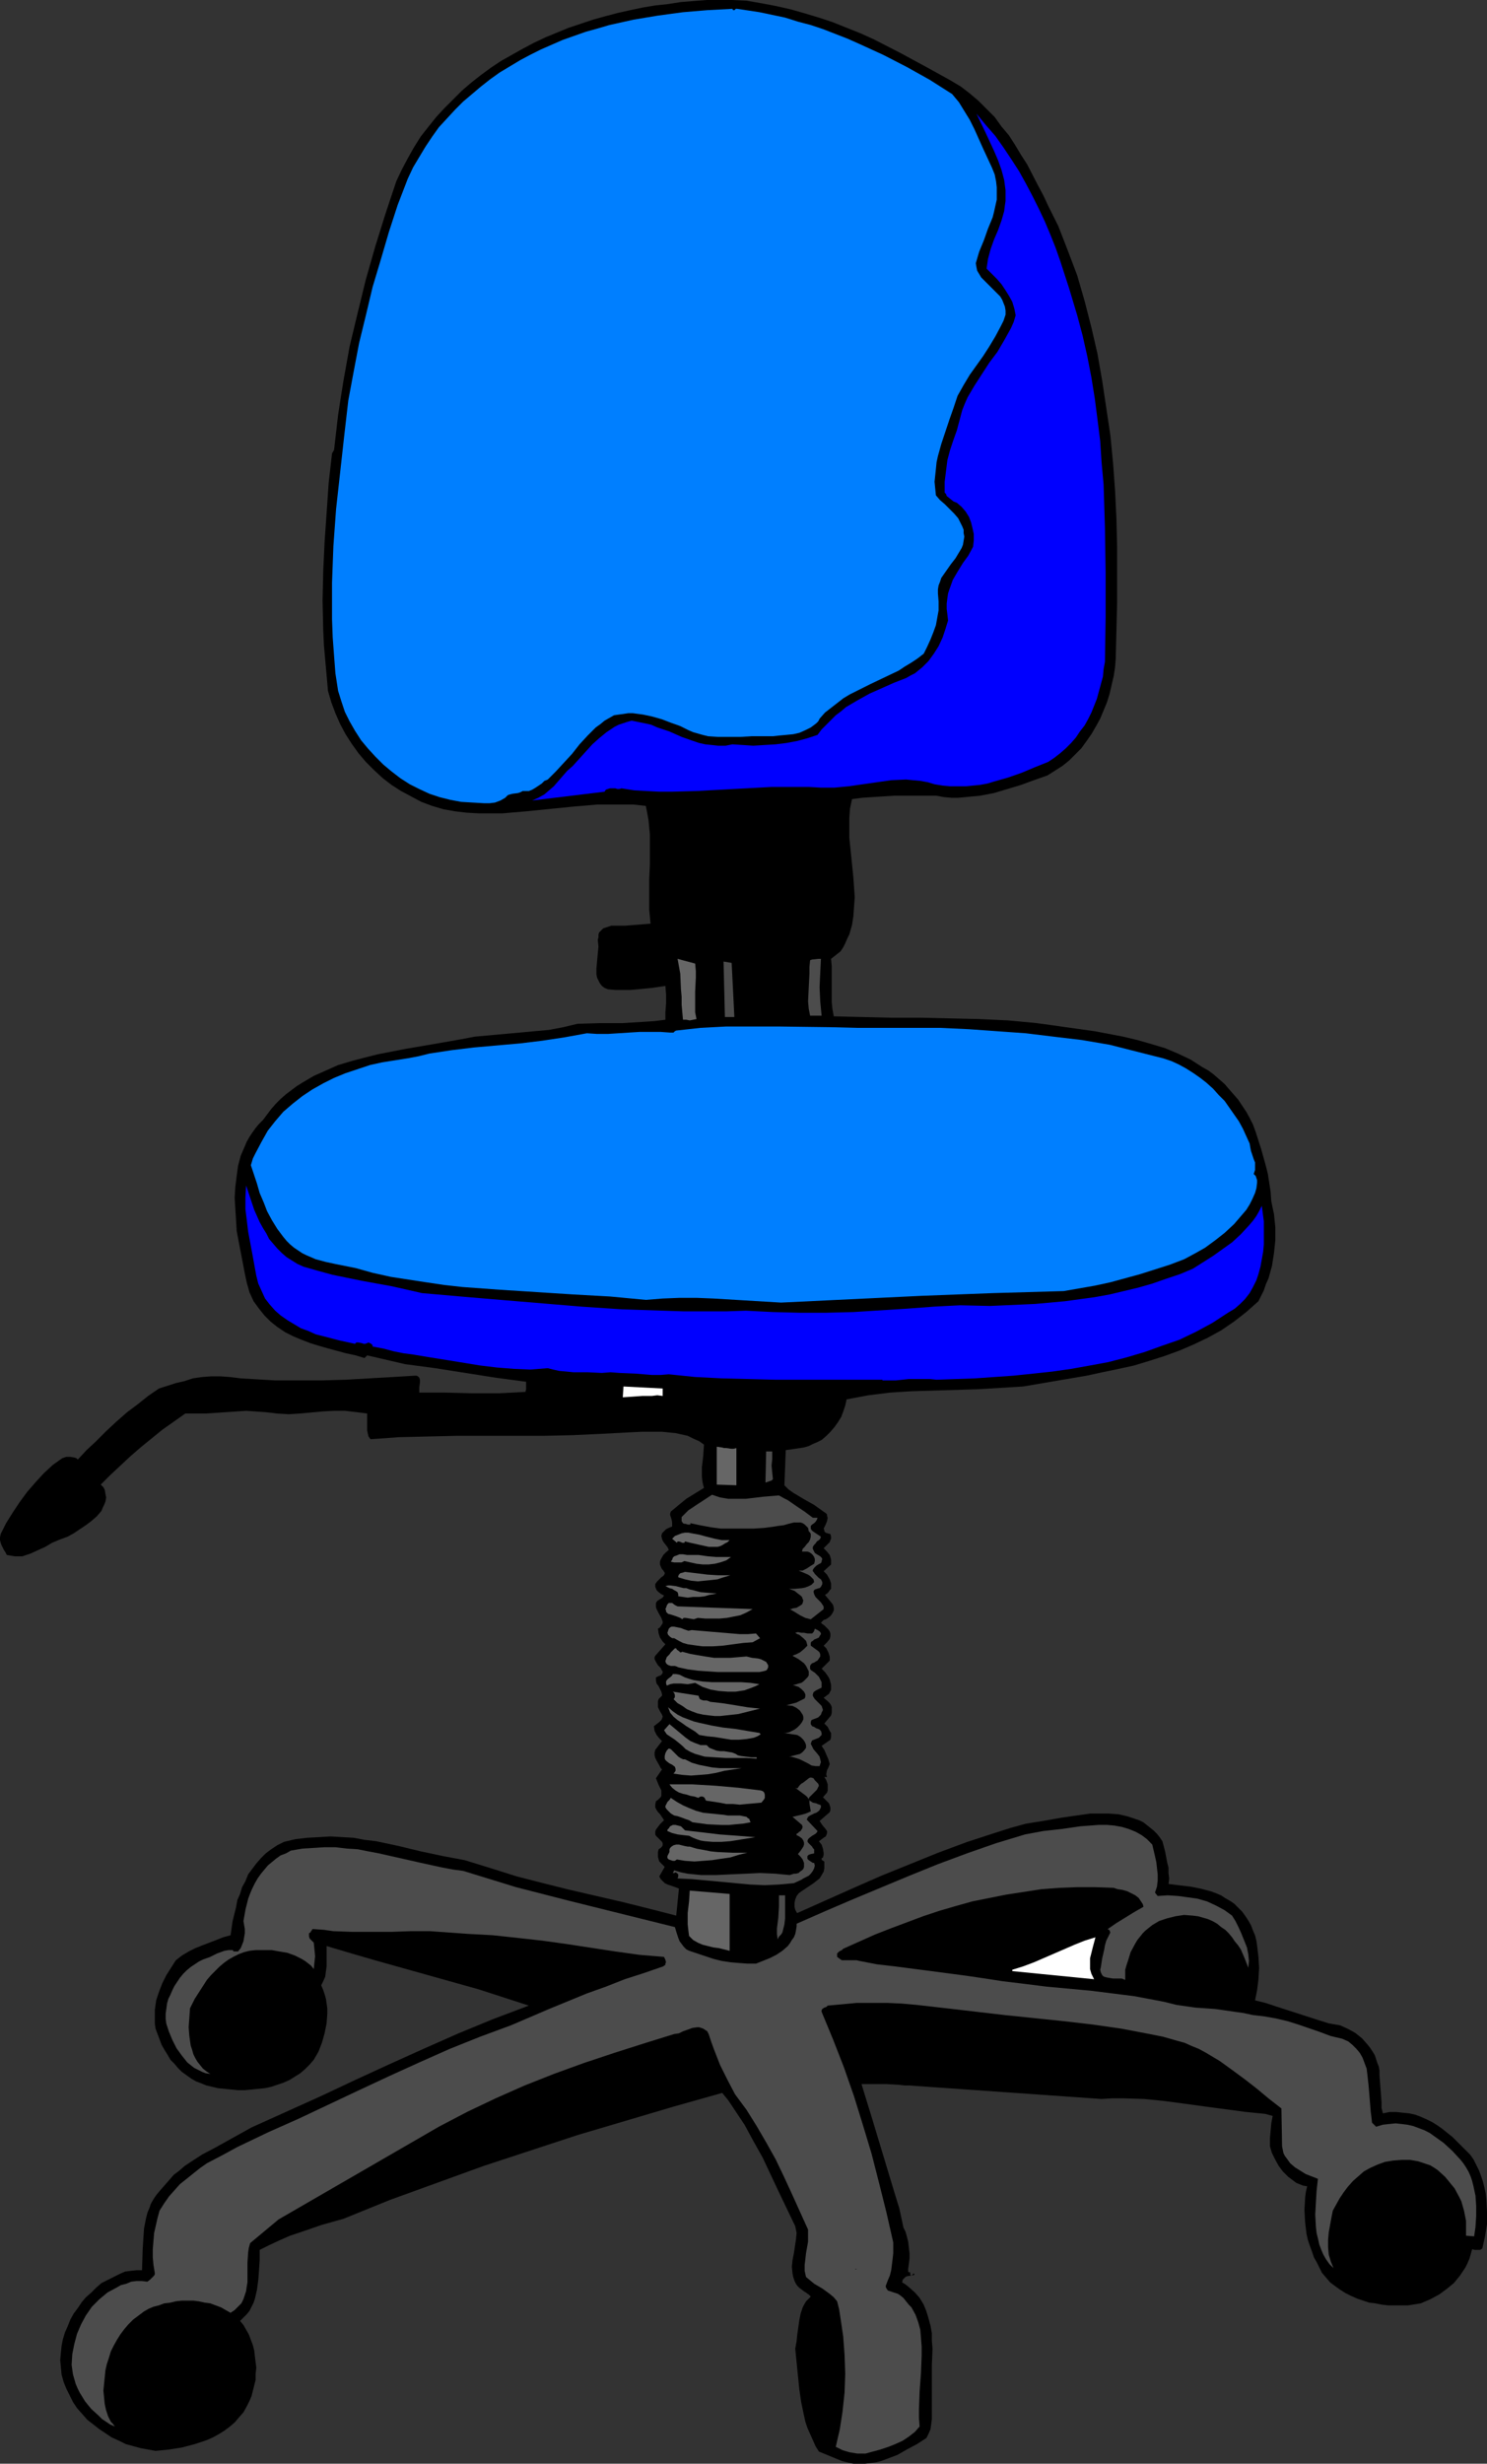<?xml version="1.0" encoding="UTF-8" standalone="no"?>
<svg
   version="1.0"
   width="94.013mm"
   height="155.668mm"
   id="svg35"
   sodipodi:docname="Chair 18.wmf"
   xmlns:inkscape="http://www.inkscape.org/namespaces/inkscape"
   xmlns:sodipodi="http://sodipodi.sourceforge.net/DTD/sodipodi-0.dtd"
   xmlns="http://www.w3.org/2000/svg"
   xmlns:svg="http://www.w3.org/2000/svg">
  <rect width="100%" height="100%" fill="#333333" stroke="none"/>
  <sodipodi:namedview
     id="namedview35"
     pagecolor="#ffffff"
     bordercolor="#000000"
     borderopacity="0.25"
     inkscape:showpageshadow="2"
     inkscape:pageopacity="0.0"
     inkscape:pagecheckerboard="0"
     inkscape:deskcolor="#d1d1d1"
     inkscape:document-units="mm" />
  <defs
     id="defs1">
    <pattern
       id="WMFhbasepattern"
       patternUnits="userSpaceOnUse"
       width="6"
       height="6"
       x="0"
       y="0" />
  </defs>
  <path
     style="fill:#000000;fill-opacity:1;fill-rule:evenodd;stroke:none"
     d="m 227.187,19.229 2.424,1.454 2.101,1.616 2.101,1.778 1.939,1.939 1.939,1.939 1.616,2.262 1.777,2.101 1.454,2.262 1.454,2.424 1.454,2.262 2.585,5.009 1.293,2.424 1.131,2.424 2.424,4.848 2.262,5.817 2.262,5.979 1.777,6.14 1.616,6.302 1.454,6.302 1.131,6.464 0.97,6.464 0.97,6.464 0.646,6.625 0.485,6.625 0.323,6.625 0.162,6.787 v 6.625 6.787 l -0.162,6.625 -0.162,6.625 -0.162,2.101 -0.323,2.101 -0.485,2.101 -0.485,2.101 -0.646,2.101 -0.808,1.939 -0.808,1.939 -0.97,1.778 -1.131,1.939 -1.131,1.616 -1.293,1.778 -1.454,1.454 -1.454,1.454 -1.616,1.293 -1.777,1.131 -1.777,1.131 -3.232,1.131 -3.07,1.131 -3.232,0.97 -3.232,0.97 -3.393,0.646 -1.777,0.162 -1.616,0.162 -1.777,0.162 h -1.616 l -1.777,-0.162 -1.777,-0.323 h -5.171 -5.171 l -5.009,0.323 -2.424,0.162 -2.424,0.323 -0.485,2.262 -0.162,2.262 v 2.262 2.424 l 0.485,4.686 0.485,4.848 0.162,2.262 0.162,2.424 -0.162,2.262 -0.162,2.262 -0.323,2.101 -0.646,2.262 -0.485,0.97 -0.485,1.131 -0.485,0.97 -0.646,0.97 -2.262,1.778 0.162,1.778 v 1.778 3.393 3.393 l 0.162,1.616 0.323,1.778 6.787,0.162 6.948,0.162 h 6.948 l 6.948,0.162 7.11,0.162 6.948,0.323 3.393,0.323 3.393,0.323 3.555,0.485 3.393,0.485 6.948,0.97 3.393,0.646 3.393,0.646 3.393,0.808 3.393,0.97 3.232,0.97 3.07,1.293 3.07,1.454 2.747,1.778 1.454,0.808 1.293,0.97 1.293,1.131 1.293,1.131 0.97,1.131 1.131,1.293 1.131,1.293 0.97,1.454 0.97,1.454 0.808,1.454 0.808,1.616 0.646,1.778 1.293,4.04 1.131,4.04 0.485,1.939 0.323,2.101 0.323,2.101 0.162,2.262 0.323,1.616 0.323,1.454 0.323,3.232 v 3.07 l -0.323,3.07 -0.485,3.07 -0.808,2.909 -0.646,1.454 -0.485,1.454 -0.646,1.293 -0.646,1.293 -1.454,1.293 -1.454,1.293 -2.909,2.262 -3.07,2.101 -3.232,1.778 -3.393,1.616 -3.393,1.454 -3.555,1.293 -3.555,1.131 -3.716,1.131 -3.716,0.808 -3.878,0.808 -3.716,0.808 -7.594,1.293 -7.594,1.293 -5.332,0.323 -5.332,0.323 -5.332,0.162 -5.332,0.162 -5.332,0.162 -5.171,0.323 -5.171,0.646 -2.585,0.485 -2.585,0.485 -0.323,1.454 -0.485,1.454 -0.485,1.293 -0.808,1.293 -0.808,1.131 -0.97,1.131 -0.97,0.97 -1.131,0.97 -0.97,0.485 -1.131,0.485 -0.97,0.485 -1.131,0.323 -2.101,0.323 -2.262,0.323 -0.323,8.403 0.97,0.97 1.131,0.808 2.424,1.454 2.585,1.454 2.262,1.616 0.485,0.323 0.323,0.323 v 0.323 l 0.162,0.485 -0.162,0.808 -0.323,0.808 -0.323,0.646 -0.162,0.323 0.162,0.323 v 0.323 l 0.323,0.323 0.485,0.162 0.646,0.162 0.162,0.646 v 0.485 l -0.162,0.323 -0.162,0.485 -0.646,0.646 -0.485,0.485 -0.323,0.323 0.808,0.808 0.646,0.808 0.162,0.485 0.162,0.646 v 0.485 0.646 l -1.777,1.616 0.808,0.808 0.646,1.131 0.162,0.485 0.162,0.485 v 0.646 0.646 l -0.323,0.323 -0.323,0.485 -0.323,0.323 -0.485,0.323 1.616,1.939 0.323,0.485 0.162,0.646 v 0.646 l -0.323,0.646 -0.323,0.485 -0.323,0.323 -0.646,0.485 -0.323,0.162 -0.485,0.162 -0.646,0.646 0.323,0.323 0.485,0.323 0.97,0.97 0.323,0.485 0.162,0.485 v 0.646 l -0.162,0.646 -0.646,0.808 -0.808,0.808 0.646,0.646 0.485,0.97 0.323,0.97 v 0.485 0.485 l -1.939,1.939 0.808,0.808 0.808,1.131 0.323,0.646 0.162,0.646 0.162,0.646 v 0.646 0.485 l -0.162,0.323 -0.162,0.323 -0.162,0.323 -1.293,0.97 0.97,0.808 0.485,0.485 0.323,0.485 0.162,0.485 v 0.646 0.646 l -0.162,0.646 -1.616,1.939 0.808,0.808 0.485,0.97 0.323,0.485 v 0.485 0.485 l -0.162,0.646 -2.101,1.454 0.646,0.97 0.485,1.131 0.485,1.131 0.323,1.131 -0.323,0.808 -0.323,0.646 -0.162,0.808 v 0.323 l 0.162,0.485 h -0.646 l 0.485,0.808 0.323,0.97 v 0.97 0.485 l -0.162,0.485 -0.97,1.131 0.808,0.808 0.646,0.646 0.162,0.485 0.162,0.485 v 0.646 l -0.162,0.485 -2.424,2.101 0.323,0.485 0.323,0.485 0.808,0.97 0.323,0.485 v 0.485 l -0.162,0.485 -0.162,0.323 -0.323,0.162 -1.293,0.97 0.646,0.808 0.323,0.97 0.162,0.97 v 0.485 l -0.162,0.646 -0.323,0.162 v 0.162 0.162 l 0.162,0.162 0.485,0.323 v 0.323 0.162 1.131 l -0.162,0.808 -0.485,0.808 -0.485,0.808 -0.646,0.485 -0.808,0.646 -1.454,0.97 -1.454,0.97 -0.646,0.485 -0.485,0.646 -0.323,0.808 -0.162,0.808 v 0.485 0.485 l 0.162,0.646 0.323,0.646 0.162,0.162 13.411,-5.979 6.625,-2.909 6.787,-2.747 6.787,-2.747 6.948,-2.585 6.948,-2.262 3.555,-1.131 3.555,-0.97 1.939,-0.323 2.101,-0.323 4.524,-0.808 4.524,-0.646 2.262,-0.323 h 2.262 2.262 l 2.262,0.162 2.101,0.485 1.939,0.646 0.97,0.323 0.97,0.485 0.808,0.646 0.808,0.646 0.808,0.646 0.808,0.808 0.646,0.808 0.646,0.97 0.646,2.424 0.485,2.585 0.323,1.293 v 1.293 l 0.162,1.293 -0.162,1.293 2.585,0.323 2.747,0.323 2.424,0.485 2.424,0.646 1.293,0.485 1.131,0.485 0.97,0.646 1.131,0.646 0.97,0.646 0.97,0.97 0.97,0.97 0.808,1.131 0.646,0.97 0.646,1.131 0.485,1.293 0.485,1.131 0.323,1.293 0.162,1.131 0.323,2.747 0.162,2.585 -0.162,2.747 -0.323,2.585 -0.485,2.424 2.585,0.646 2.424,0.808 5.009,1.616 5.009,1.616 2.585,0.808 2.747,0.485 1.777,0.808 1.777,0.97 1.616,1.293 1.293,1.454 0.646,0.808 0.646,0.97 0.485,0.808 0.323,0.97 0.323,0.97 0.323,0.808 0.162,0.97 v 1.131 l 0.162,2.101 0.162,2.101 0.162,2.262 v 1.293 l 0.323,1.293 1.616,-0.323 h 1.616 l 1.454,0.162 1.616,0.162 1.454,0.323 1.293,0.485 1.454,0.646 1.293,0.646 1.293,0.808 1.131,0.808 2.424,1.939 2.101,2.101 2.101,2.101 0.808,1.131 0.646,1.293 0.646,1.293 0.485,1.293 0.485,1.454 0.323,1.293 0.323,1.454 0.162,1.454 0.162,3.07 V 531.15 l -0.485,2.909 -0.323,1.454 -0.323,1.454 -0.323,0.162 -0.162,0.162 h -0.646 -0.646 l -0.646,-0.162 -0.323,1.131 -0.323,1.131 -0.485,1.131 -0.485,0.97 -0.646,0.97 -0.646,0.97 -1.454,1.778 -1.777,1.454 -1.777,1.293 -2.101,1.131 -2.262,0.97 -3.07,0.485 h -3.07 -1.616 l -1.454,-0.162 -1.616,-0.323 -1.454,-0.162 -1.454,-0.485 -1.454,-0.485 -1.454,-0.646 -1.293,-0.646 -1.293,-0.808 -1.131,-0.808 -1.293,-0.97 -0.97,-1.131 -0.97,-1.131 -0.646,-1.293 -0.646,-1.293 -0.646,-1.131 -0.485,-1.454 -0.485,-1.293 -0.485,-1.454 -0.323,-1.454 -0.323,-2.747 -0.162,-2.909 0.162,-2.909 0.162,-1.293 0.323,-1.454 -0.97,-0.162 -0.808,-0.323 -0.808,-0.323 -0.646,-0.485 -1.293,-0.97 -1.293,-1.293 -0.97,-1.293 -0.808,-1.454 -0.808,-1.616 -0.485,-1.616 v -1.939 l 0.162,-1.778 0.162,-1.778 0.323,-1.778 -1.777,-0.485 -4.848,-0.485 -4.848,-0.646 -4.848,-0.646 -4.686,-0.646 -4.848,-0.646 -4.848,-0.485 -5.009,-0.162 h -2.585 l -2.585,0.162 -46.051,-3.232 h -1.131 l -1.293,-0.162 -2.909,-0.162 h -3.07 -2.909 l 1.293,4.201 1.293,4.201 2.585,8.564 2.585,8.564 1.293,4.201 0.97,4.525 0.485,0.97 0.323,1.131 0.323,1.293 0.162,1.293 0.162,1.454 v 1.293 l -0.162,1.293 -0.162,1.131 v 0.485 0.162 l 0.162,0.162 h 0.323 v 0.485 l 0.162,0.323 h 0.162 l 0.323,-0.323 0.162,-0.162 v 0 h 0.162 v 0.323 l -0.808,0.162 -0.97,0.162 -0.323,0.162 -0.323,0.323 -0.323,0.323 -0.162,0.646 0.808,0.485 0.808,0.646 1.454,1.293 1.131,1.293 0.97,1.616 0.646,1.616 0.485,1.616 0.485,1.778 0.323,1.778 v 1.778 l 0.162,1.939 -0.162,3.878 v 3.878 3.878 5.171 l -0.162,1.293 -0.162,1.131 -0.485,1.131 -0.485,0.97 -2.262,1.454 -2.424,1.293 -2.262,1.293 -2.585,0.97 -1.293,0.485 -1.293,0.323 -1.293,0.162 -1.293,0.162 h -1.293 -1.454 l -1.454,-0.323 -1.293,-0.323 -5.494,-2.262 -0.808,-1.293 -0.646,-1.454 -0.646,-1.454 -0.646,-1.454 -0.485,-1.454 -0.323,-1.454 -0.646,-3.07 -0.485,-3.232 -0.323,-3.232 -0.646,-6.464 0.323,-1.778 0.162,-1.616 0.485,-3.393 0.323,-1.616 0.485,-1.454 0.323,-0.646 0.485,-0.808 0.485,-0.485 0.646,-0.646 -0.485,-0.485 -0.485,-0.323 -0.162,-0.162 -0.323,-0.162 -0.646,-0.485 -0.646,-0.485 -0.485,-0.485 -0.323,-0.485 -0.323,-0.646 -0.323,-0.97 -0.162,-0.808 -0.162,-1.616 0.162,-1.616 0.323,-1.616 0.485,-3.232 0.162,-1.616 -0.162,-0.808 -0.162,-0.808 -1.939,-4.04 -1.939,-4.04 -3.878,-8.241 -2.262,-4.04 -2.101,-3.878 -2.585,-3.878 -1.293,-1.939 -1.454,-1.778 -11.472,3.232 -11.472,3.393 -11.472,3.393 -11.311,3.717 -11.311,3.717 -11.149,4.04 -11.149,4.04 -11.149,4.525 -5.171,1.454 -5.171,1.778 -2.424,0.808 -2.585,1.131 -2.424,1.131 -2.262,1.131 v 2.424 l -0.162,2.424 -0.162,2.262 -0.323,2.424 -0.485,2.101 -0.323,0.97 -0.485,0.97 -0.485,0.97 -0.646,0.808 -0.808,0.808 -0.808,0.808 0.808,0.97 0.646,1.131 0.646,1.131 0.485,1.293 0.485,1.293 0.323,1.293 0.162,1.454 0.162,1.293 0.162,1.293 -0.162,1.454 v 1.454 l -0.323,1.293 -0.323,1.293 -0.323,1.293 -0.485,1.131 -0.646,1.293 -0.808,1.454 -1.131,1.293 -0.97,1.131 -1.131,0.97 -1.293,0.97 -1.293,0.808 -1.454,0.808 -1.454,0.646 -1.454,0.485 -1.454,0.485 -3.07,0.808 -3.07,0.485 -3.232,0.323 -1.777,-0.323 -1.777,-0.323 -1.777,-0.485 -1.777,-0.485 -1.616,-0.808 -1.777,-0.808 -1.454,-0.97 -1.454,-0.97 -1.454,-1.131 -1.454,-1.131 -1.131,-1.293 -1.293,-1.454 -0.97,-1.454 -0.808,-1.616 -0.808,-1.616 -0.646,-1.616 -0.485,-1.778 -0.162,-1.778 -0.162,-1.616 0.162,-1.778 0.162,-1.616 0.323,-1.616 0.485,-1.616 0.646,-1.454 0.646,-1.616 0.808,-1.454 0.97,-1.293 0.97,-1.454 0.97,-1.131 1.293,-1.131 1.131,-1.131 1.293,-1.131 2.262,-1.131 2.262,-1.131 1.131,-0.485 1.293,-0.162 L 32.64,542.138 h 1.293 l 0.162,-5.009 0.162,-2.585 0.162,-2.424 0.485,-2.424 0.323,-1.293 0.485,-1.131 0.323,-0.97 0.646,-1.131 0.646,-0.97 0.808,-0.97 1.131,-1.293 1.131,-1.293 1.131,-1.293 1.293,-0.97 1.293,-1.131 1.454,-0.97 2.747,-1.778 3.07,-1.616 2.909,-1.616 2.909,-1.616 2.909,-1.616 8.241,-3.717 8.241,-3.717 8.241,-3.878 8.079,-3.717 8.241,-3.717 8.402,-3.717 8.241,-3.393 8.564,-3.232 -5.979,-1.939 -5.979,-1.939 -12.119,-3.393 -12.119,-3.393 -6.14,-1.778 -5.979,-1.778 v 1.293 1.131 2.424 l -0.162,1.131 -0.162,1.293 -0.485,1.131 -0.485,0.97 0.485,1.131 0.323,0.97 0.323,1.131 0.162,1.131 0.162,1.131 v 1.293 l -0.162,2.262 -0.485,2.424 -0.646,2.262 -0.808,2.101 -1.131,1.939 -0.97,1.131 -1.131,1.131 -1.131,0.97 -1.293,0.808 -1.293,0.808 -1.454,0.646 -1.454,0.485 -1.454,0.485 -1.454,0.323 -1.616,0.162 -1.616,0.162 -1.616,0.162 h -1.616 l -1.616,-0.162 -3.232,-0.323 -1.293,-0.323 -1.454,-0.323 -1.131,-0.485 -1.293,-0.485 -1.131,-0.646 -1.131,-0.808 -1.131,-0.808 -0.97,-0.97 -0.808,-0.97 -0.97,-0.97 -0.646,-1.131 -0.808,-1.293 -0.646,-1.131 -0.485,-1.293 -0.485,-1.293 -0.485,-1.293 -0.162,-1.131 v -1.131 -1.131 -1.131 l 0.323,-2.262 0.646,-1.939 0.808,-2.101 0.97,-1.939 1.131,-1.778 1.131,-1.778 1.454,-1.131 1.616,-0.97 1.616,-0.808 1.616,-0.646 3.393,-1.293 1.616,-0.646 1.777,-0.485 0.485,-3.393 0.808,-3.232 0.323,-1.778 0.646,-1.454 0.485,-1.616 0.808,-1.454 0.646,-1.616 0.97,-1.293 0.97,-1.293 1.131,-1.293 1.131,-1.131 1.293,-0.97 1.454,-0.97 1.616,-0.808 2.747,-0.646 2.747,-0.323 2.909,-0.162 2.747,-0.162 2.747,0.162 2.747,0.162 2.585,0.485 2.747,0.323 5.332,1.131 5.332,1.293 5.332,1.131 5.171,0.97 6.302,1.939 6.14,1.939 6.302,1.616 6.463,1.616 6.302,1.454 6.302,1.454 6.463,1.616 6.302,1.616 0.646,-6.464 -1.293,-0.485 -1.454,-0.485 -0.646,-0.323 -0.485,-0.485 -0.485,-0.485 -0.323,-0.646 1.293,-2.262 -0.808,-0.808 -0.485,-0.485 -0.162,-0.485 -0.162,-0.646 v -0.485 -0.646 l 0.162,-0.646 0.485,-0.323 0.323,-0.323 0.162,-0.323 v -0.323 -0.162 l -0.162,-0.323 -0.97,-0.97 -0.485,-0.485 -0.162,-0.323 v -0.323 -0.323 l 0.162,-0.485 0.97,-1.293 0.485,-0.485 0.485,-0.485 -0.323,-0.485 -0.323,-0.485 -0.323,-0.485 -0.485,-0.485 -0.323,-0.485 -0.323,-0.646 v -0.646 l 0.162,-0.808 0.485,-0.323 0.323,-0.323 0.323,-0.323 0.162,-0.323 v -0.646 -0.646 l -0.646,-1.293 -0.323,-0.808 -0.323,-0.808 1.454,-2.101 -0.323,-0.323 -0.323,-0.646 -0.646,-1.131 -0.323,-0.646 -0.162,-0.646 V 418.521 l 0.162,-0.646 1.616,-2.101 -0.646,-0.646 -0.646,-0.808 -0.485,-0.97 -0.162,-1.131 0.646,-0.485 0.808,-0.646 0.323,-0.323 0.162,-0.323 0.162,-0.485 -0.162,-0.485 -0.485,-0.808 -0.485,-0.97 v -0.97 -0.485 l 0.162,-0.485 0.323,-0.323 0.323,-0.323 0.162,-0.162 v -0.323 l -0.162,-0.646 -0.323,-0.646 -0.323,-0.646 -0.485,-0.646 -0.162,-0.646 v -0.485 -0.323 l 0.646,-0.323 0.485,-0.162 0.323,-0.323 0.162,-0.323 v -0.323 l -0.162,-0.162 -0.323,-0.646 -0.323,-0.323 -0.323,-0.323 -0.485,-0.808 -0.323,-0.646 v -0.485 l 0.162,-0.323 2.424,-2.747 -0.646,-0.646 -0.646,-0.97 -0.323,-0.97 -0.162,-1.131 0.485,-0.323 0.323,-0.485 0.323,-0.485 v -0.485 l -0.162,-0.323 -0.162,-0.485 -0.646,-1.131 -0.485,-0.97 -0.162,-0.485 v -0.485 -0.485 l 0.323,-0.485 0.485,-0.323 0.808,-0.485 0.323,-0.485 -0.646,-0.323 -0.646,-0.485 -0.485,-0.485 -0.323,-0.808 v -0.323 -0.323 l 0.485,-0.646 0.97,-0.97 0.485,-0.323 0.323,-0.485 v -0.323 l -0.162,-0.162 -0.162,-0.323 -0.323,-0.323 -0.323,-0.646 -0.162,-0.485 v -0.646 l 0.162,-0.485 0.646,-1.131 0.808,-0.808 h 0.162 v -0.162 l 0.323,-0.162 -0.162,-0.485 -0.323,-0.485 -0.646,-0.808 -0.323,-0.485 -0.162,-0.485 -0.162,-0.646 0.162,-0.646 0.485,-0.485 0.485,-0.485 0.646,-0.323 0.808,-0.323 v -0.485 -0.485 l -0.162,-0.808 -0.323,-0.97 v -0.323 l 0.162,-0.485 1.939,-1.616 1.777,-1.454 2.101,-1.293 2.101,-1.293 -0.323,-1.293 -0.162,-1.293 v -1.131 -1.293 l 0.162,-1.293 0.162,-1.454 0.162,-2.585 -1.131,-0.808 -1.454,-0.646 -1.293,-0.646 -1.454,-0.323 -1.454,-0.323 -1.616,-0.162 -1.616,-0.162 h -1.616 -3.232 l -3.232,0.162 -3.07,0.162 -3.07,0.162 -6.948,0.323 -6.948,0.162 h -20.844 l -6.948,0.162 -6.948,0.162 -6.787,0.485 -0.485,-0.646 -0.162,-0.646 -0.162,-0.808 v -0.808 -1.616 -1.616 l -2.585,-0.323 -2.747,-0.323 H 79.661 l -2.747,0.162 -5.332,0.485 -2.585,0.162 -2.747,-0.162 -1.293,-0.162 -1.454,-0.162 -2.262,-0.162 -2.424,-0.162 -4.848,0.323 -4.848,0.323 h -2.424 -2.424 l -2.747,1.939 -2.747,1.939 -2.585,2.101 -2.585,2.101 -2.424,2.101 -2.424,2.262 -2.424,2.262 -2.262,2.262 0.323,0.323 0.323,0.323 0.323,0.646 0.162,0.97 0.162,0.808 -0.162,0.97 -0.323,0.808 -0.323,0.646 -0.323,0.808 -1.131,1.293 -1.293,1.131 -1.293,0.97 -1.454,0.97 -1.454,0.97 -1.454,0.808 -1.777,0.646 -1.939,0.808 -1.616,0.97 -1.777,0.808 -1.777,0.808 -0.97,0.323 -0.97,0.323 H 4.524 3.555 L 2.585,371.498 1.616,371.336 1.293,370.69 0.97,370.205 0.323,368.913 0.162,368.428 0,367.781 v -0.646 l 0.162,-0.808 1.293,-2.585 1.616,-2.585 1.616,-2.424 1.777,-2.424 2.101,-2.424 1.939,-2.101 2.101,-1.939 2.262,-1.616 0.97,-0.323 h 0.97 l 0.97,0.162 0.485,0.162 0.323,0.323 2.101,-2.262 2.262,-2.101 2.424,-2.424 2.424,-2.262 2.585,-2.262 2.585,-1.939 2.424,-1.939 2.585,-1.778 4.04,-1.293 2.101,-0.485 1.939,-0.646 2.262,-0.323 2.101,-0.162 h 2.262 l 2.262,0.162 2.585,0.323 2.747,0.162 5.494,0.323 h 5.655 5.494 l 5.655,-0.162 5.655,-0.323 5.655,-0.323 5.332,-0.323 h 0.323 l 0.323,0.162 0.323,0.323 0.162,0.485 v 0.646 l -0.162,1.131 v 0.646 0.646 h 3.07 3.232 l 6.302,0.162 h 6.463 l 3.232,-0.162 3.07,-0.162 0.162,-0.646 v -0.646 -1.131 l -7.271,-0.97 -14.381,-2.262 -7.271,-0.97 -9.049,-2.101 -0.646,0.646 -2.101,-0.646 -2.262,-0.485 -4.201,-1.131 -2.262,-0.646 -2.101,-0.646 -2.101,-0.808 -1.939,-0.808 -1.939,-0.97 -1.939,-1.293 -1.616,-1.293 -1.454,-1.454 -1.293,-1.616 -1.293,-1.778 -0.97,-2.101 -0.323,-1.131 -0.323,-1.131 -0.485,-2.262 -0.485,-2.585 -0.97,-5.009 -0.485,-2.585 -0.162,-2.747 -0.162,-2.585 -0.162,-2.585 0.162,-2.585 0.323,-2.585 0.323,-2.424 0.646,-2.424 0.97,-2.262 0.485,-1.131 0.646,-1.131 0.646,-0.97 0.808,-1.131 0.808,-0.97 0.97,-0.97 0.97,-1.293 0.97,-1.293 1.131,-1.293 1.131,-1.131 1.293,-1.131 1.293,-0.97 1.293,-0.97 1.293,-0.808 2.747,-1.616 2.909,-1.293 2.909,-1.293 3.232,-0.97 3.07,-0.808 3.232,-0.808 6.625,-1.293 6.625,-1.131 6.463,-1.131 3.393,-0.646 3.555,-0.323 3.555,-0.323 3.555,-0.323 3.555,-0.323 3.555,-0.323 3.393,-0.646 3.393,-0.808 5.332,-0.162 h 2.747 2.585 l 5.332,-0.323 2.424,-0.162 2.585,-0.323 v -1.778 l 0.162,-2.101 v -2.101 l -0.162,-2.101 -3.232,0.485 -3.393,0.323 -1.777,0.162 h -1.777 -1.777 l -1.777,-0.162 -0.808,-0.323 -0.646,-0.485 -0.485,-0.646 -0.323,-0.646 -0.323,-0.646 -0.162,-0.808 v -1.454 l 0.162,-1.778 0.162,-1.778 0.162,-1.616 -0.162,-1.616 0.162,-0.646 v -0.646 l 0.162,-0.485 0.323,-0.323 0.323,-0.323 0.323,-0.323 0.97,-0.323 0.97,-0.323 h 1.131 2.262 l 5.979,-0.485 -0.323,-3.393 v -3.555 -3.555 l 0.162,-3.717 v -3.555 -3.555 l -0.323,-3.393 -0.323,-1.778 -0.323,-1.616 -2.909,-0.323 h -2.909 -2.909 -2.909 l -5.655,0.485 -11.311,1.131 -5.655,0.485 h -2.747 -2.909 l -2.909,-0.162 -2.747,-0.323 -2.747,-0.485 -2.747,-0.808 -2.585,-0.97 -2.424,-1.293 -2.424,-1.293 -2.262,-1.454 -2.101,-1.616 -2.101,-1.939 -1.939,-1.939 -1.777,-2.101 -1.616,-2.262 -1.454,-2.262 -1.293,-2.424 -1.131,-2.585 -0.97,-2.585 -0.808,-2.747 -0.323,-3.717 -0.323,-3.555 -0.323,-3.717 -0.162,-3.555 -0.162,-6.948 0.162,-7.11 0.323,-6.948 0.485,-6.948 0.485,-7.11 0.808,-7.11 0.485,-0.808 0.485,-4.201 0.485,-4.201 0.646,-4.201 0.646,-4.04 1.454,-8.08 1.939,-8.08 1.939,-7.918 2.262,-7.918 2.424,-7.756 2.585,-7.756 1.293,-2.747 1.454,-2.747 1.454,-2.585 1.616,-2.585 1.777,-2.262 1.939,-2.424 1.939,-2.101 2.101,-2.101 2.101,-2.101 2.262,-1.939 2.262,-1.778 2.424,-1.778 2.424,-1.616 2.585,-1.454 2.585,-1.454 2.747,-1.454 2.747,-1.293 2.747,-1.131 2.747,-1.131 2.909,-0.97 2.909,-0.97 2.909,-0.808 3.07,-0.808 2.909,-0.646 3.07,-0.646 2.909,-0.485 3.07,-0.323 3.07,-0.485 L 168.855,0 h 2.909 3.07 l 3.555,0.162 3.716,0.646 3.393,0.646 3.555,0.808 3.393,0.97 3.232,0.97 3.393,1.131 3.232,1.293 3.232,1.293 3.232,1.454 6.302,3.232 5.979,3.232 z"
     id="path1" />
  <path
     style="fill:#007fff;fill-opacity:1;fill-rule:evenodd;stroke:none"
     d="m 181.459,2.909 3.07,0.646 3.07,0.646 3.07,0.97 3.07,0.808 2.909,0.97 2.909,1.131 2.909,1.131 2.909,1.293 5.655,2.585 5.655,2.909 5.494,3.07 5.332,3.393 1.616,1.939 1.293,2.101 1.293,2.101 1.131,2.262 2.101,4.686 2.101,4.525 0.646,1.616 0.323,1.616 0.162,1.454 v 1.454 1.454 l -0.323,1.454 -0.323,1.454 -0.323,1.293 -1.131,2.747 -0.97,2.747 -1.131,2.747 -0.808,2.747 0.162,0.97 0.162,0.808 0.485,0.808 0.485,0.808 1.293,1.293 0.646,0.646 0.646,0.646 1.293,1.293 0.646,0.646 0.485,0.808 0.323,0.808 0.323,0.808 0.162,0.97 v 0.97 l -0.485,1.454 -0.646,1.293 -1.293,2.424 -1.454,2.424 -1.454,2.262 -1.616,2.262 -1.616,2.262 -1.454,2.424 -1.454,2.585 -0.97,2.909 -0.97,2.747 -0.97,2.909 -0.97,2.909 -0.808,2.909 -0.323,1.454 -0.162,1.616 -0.323,3.07 0.162,1.616 0.162,1.616 0.97,1.131 1.131,0.97 2.262,2.262 0.97,1.131 0.646,1.293 0.323,0.646 0.323,0.808 v 0.808 l 0.162,0.808 -0.162,0.97 -0.162,0.97 -0.323,0.808 -0.485,0.808 -0.97,1.616 -1.131,1.454 -1.131,1.616 -1.131,1.616 -0.323,0.97 -0.323,0.808 -0.162,0.97 v 0.97 l 0.162,1.939 v 2.101 l -0.323,1.778 -0.323,1.778 -0.646,1.778 -0.646,1.616 -0.808,1.778 -0.808,1.616 -1.454,1.131 -1.454,0.97 -1.616,0.97 -1.454,0.97 -3.393,1.616 -3.393,1.616 -3.232,1.616 -1.616,0.808 -1.616,0.97 -1.454,1.131 -1.454,1.131 -1.454,1.131 -1.293,1.454 -0.323,0.646 -0.485,0.485 -0.646,0.485 -0.646,0.485 -1.293,0.646 -1.454,0.646 -1.454,0.323 -1.616,0.162 -1.777,0.162 -1.454,0.162 H 182.105 179.52 l -2.585,0.162 h -2.747 -2.585 l -2.424,-0.162 -1.293,-0.323 -1.131,-0.323 -1.131,-0.323 -1.131,-0.485 -1.939,-0.97 -2.262,-0.808 -2.101,-0.808 -2.262,-0.646 -2.262,-0.485 -2.424,-0.323 h -1.131 l -1.131,0.162 -1.131,0.162 -1.131,0.162 -1.131,0.646 -1.131,0.646 -0.97,0.808 -1.131,0.808 -1.939,1.939 -1.939,2.101 -1.777,2.262 -1.939,2.101 -1.939,2.101 -1.939,1.939 -0.808,0.323 -0.646,0.646 -1.454,0.97 -0.808,0.485 -0.808,0.323 h -0.808 -0.646 l -0.646,0.323 -0.485,0.162 -1.293,0.162 -0.646,0.162 -0.485,0.162 -0.323,0.323 -0.323,0.323 -1.131,0.646 -1.293,0.485 -1.293,0.162 h -1.293 l -2.747,-0.162 -2.747,-0.162 -2.585,-0.485 -2.585,-0.646 -2.424,-0.808 -2.424,-1.131 -2.262,-1.131 -2.262,-1.454 -2.101,-1.616 -1.939,-1.616 -1.939,-1.939 -1.777,-1.939 -1.616,-1.939 -1.454,-2.262 -1.293,-2.262 -1.131,-2.262 -0.808,-2.424 -0.808,-2.585 -0.646,-4.201 -0.323,-4.201 -0.323,-4.363 -0.162,-4.363 v -4.363 -4.363 l 0.162,-4.363 0.162,-4.363 0.646,-8.888 0.97,-8.726 0.97,-8.726 0.97,-8.403 1.293,-6.948 1.293,-6.787 1.616,-6.625 1.616,-6.787 1.939,-6.464 1.939,-6.625 2.101,-6.464 2.424,-6.302 1.293,-2.747 1.454,-2.424 1.454,-2.424 1.616,-2.424 1.616,-2.262 1.939,-2.101 1.939,-2.101 1.939,-1.939 2.101,-1.778 2.101,-1.778 2.262,-1.778 2.262,-1.616 2.424,-1.454 2.424,-1.454 2.424,-1.293 2.585,-1.293 2.585,-1.131 2.585,-1.131 2.747,-0.97 2.747,-0.97 2.909,-0.808 2.747,-0.808 2.909,-0.646 2.909,-0.646 2.909,-0.485 2.909,-0.485 5.979,-0.808 5.817,-0.485 5.979,-0.323 0.162,0.323 h 0.162 0.162 l 0.323,-0.323 h 0.162 0.162 z"
     id="path2" />
  <path
     style="fill:#0000ff;fill-opacity:1;fill-rule:evenodd;stroke:none"
     d="m 257.404,75.301 1.293,4.848 1.131,5.009 0.97,5.009 0.808,5.009 0.646,5.009 0.646,5.171 0.323,5.009 0.485,5.333 0.162,5.171 0.162,5.171 0.162,10.665 v 10.665 l -0.162,10.665 -0.323,1.778 -0.162,1.778 -0.485,1.778 -0.485,1.778 -0.485,1.778 -0.646,1.616 -0.646,1.616 -0.808,1.616 -0.808,1.454 -1.131,1.454 -0.97,1.454 -1.131,1.293 -1.293,1.293 -1.293,1.131 -1.454,1.131 -1.454,0.97 -3.232,1.293 -3.07,1.293 -3.232,1.131 -3.393,0.97 -1.616,0.485 -1.777,0.323 -1.777,0.162 -1.616,0.162 h -1.777 -1.939 l -1.777,-0.162 -1.939,-0.323 -1.616,-0.485 -1.777,-0.323 -1.777,-0.162 -1.616,-0.162 -3.555,0.162 -3.393,0.485 -3.393,0.485 -3.393,0.485 -3.393,0.323 h -1.616 -1.616 l -2.909,-0.162 h -3.07 -5.817 l -5.979,0.323 -3.07,0.162 -2.909,0.162 -5.979,0.323 -5.979,0.162 h -2.909 l -3.07,-0.162 -2.909,-0.162 -3.07,-0.485 -0.485,0.162 h -0.485 l -0.485,-0.162 h -1.293 l -0.485,0.162 -0.485,0.162 -0.323,0.485 -17.29,2.101 1.454,-0.646 1.454,-0.808 1.131,-0.97 1.131,-0.97 2.101,-2.424 1.131,-1.293 1.293,-1.131 3.07,-3.393 1.616,-1.778 1.616,-1.454 1.777,-1.454 1.939,-1.293 0.97,-0.485 0.97,-0.323 0.97,-0.323 1.131,-0.323 1.616,0.323 1.616,0.323 1.454,0.323 1.454,0.646 2.909,0.97 2.909,1.293 2.747,0.97 1.454,0.485 1.454,0.323 1.616,0.162 1.454,0.162 h 1.777 l 1.616,-0.323 2.585,0.162 2.424,0.162 2.585,-0.162 2.747,-0.162 2.585,-0.323 2.585,-0.485 2.424,-0.646 2.424,-0.808 0.97,-1.293 1.131,-1.131 1.131,-1.131 1.131,-1.131 1.293,-0.97 1.131,-0.97 2.747,-1.616 2.909,-1.616 2.909,-1.293 2.909,-1.293 2.909,-1.131 1.131,-0.646 0.97,-0.485 1.777,-1.454 1.454,-1.454 1.293,-1.778 1.131,-1.778 0.97,-2.101 0.646,-1.939 0.646,-2.101 -0.162,-1.454 -0.162,-1.293 v -1.293 l 0.162,-1.293 0.162,-1.131 0.323,-0.97 0.808,-2.262 1.131,-1.939 1.293,-2.101 1.293,-1.778 1.131,-2.101 0.162,-1.454 v -1.616 l -0.323,-1.454 -0.323,-1.293 -0.485,-1.293 -0.808,-1.293 -0.97,-1.131 -1.131,-0.97 -0.808,-0.323 -0.808,-0.646 -0.808,-0.646 -0.162,-0.485 -0.323,-0.323 v -1.293 -1.293 l 0.323,-2.585 0.323,-2.585 0.646,-2.424 0.808,-2.424 0.808,-2.262 0.646,-2.424 0.646,-2.424 0.646,-1.616 0.646,-1.454 1.616,-2.747 1.777,-2.747 1.777,-2.747 1.939,-2.585 1.616,-2.747 0.808,-1.454 0.808,-1.454 0.646,-1.454 0.485,-1.616 -0.323,-1.616 -0.485,-1.616 -0.808,-1.454 -0.808,-1.293 -0.97,-1.454 -1.131,-1.293 -2.424,-2.424 0.162,-1.131 0.162,-1.131 0.646,-2.424 0.808,-2.262 0.485,-1.131 0.485,-1.131 0.808,-2.262 0.646,-2.262 0.162,-1.293 0.162,-1.131 v -1.293 -1.293 l -0.323,-2.424 -0.646,-2.424 -0.808,-2.262 -0.97,-2.262 -2.101,-4.525 -2.101,-4.363 2.262,2.747 2.262,2.585 1.939,2.747 1.939,2.909 1.777,2.747 1.616,2.909 1.616,3.07 1.454,2.909 1.454,3.07 1.293,3.07 1.293,3.232 1.131,3.232 2.101,6.464 z"
     id="path3" />
  <path
     style="fill:#666666;fill-opacity:1;fill-rule:evenodd;stroke:none"
     d="m 166.109,230.106 0.162,1.778 v 1.616 l -0.162,3.232 v 3.393 1.616 l 0.323,1.616 -0.808,0.162 -0.808,0.162 -0.808,-0.162 H 163.2 l -0.162,-1.778 -0.162,-1.778 v -1.939 l -0.162,-1.778 -0.162,-3.717 -0.323,-1.778 -0.323,-1.778 z"
     id="path4" />
  <path
     style="fill:#4c4c4c;fill-opacity:1;fill-rule:evenodd;stroke:none"
     d="m 196.163,228.975 -0.162,3.393 -0.162,3.393 0.162,3.393 0.323,3.393 h -2.747 l -0.323,-1.616 -0.162,-1.778 0.162,-3.393 0.162,-3.232 v -1.616 l 0.162,-1.616 0.485,-0.162 1.454,-0.162 z"
     id="path5" />
  <path
     style="fill:#4c4c4c;fill-opacity:1;fill-rule:evenodd;stroke:none"
     d="m 175.48,242.871 h -2.262 l -0.323,-13.25 1.939,0.323 z"
     id="path6" />
  <path
     style="fill:#007fff;fill-opacity:1;fill-rule:evenodd;stroke:none"
     d="m 275.986,252.244 1.939,0.485 1.939,0.646 1.777,0.808 1.777,0.97 1.777,1.131 1.616,1.131 1.454,1.131 1.616,1.454 1.293,1.454 1.454,1.454 1.131,1.616 1.131,1.616 1.131,1.616 0.97,1.778 0.808,1.778 0.808,1.778 0.162,0.97 0.162,0.808 0.646,1.939 0.323,0.808 v 0.97 0.808 l -0.323,0.97 0.485,0.485 0.162,0.485 0.162,0.485 v 0.646 l -0.162,1.293 -0.323,1.131 -0.646,1.454 -0.646,1.293 -0.808,1.293 -0.97,1.131 -0.97,1.131 -0.97,1.131 -2.262,2.101 -2.262,1.778 -2.424,1.778 -2.585,1.454 -2.424,1.293 -3.393,1.293 -3.555,1.131 -3.555,1.131 -3.555,0.97 -3.555,0.97 -3.716,0.808 -3.716,0.646 -3.716,0.646 -16.966,0.485 -16.966,0.646 -16.805,0.808 -16.805,0.808 -8.079,-0.485 -8.079,-0.485 -4.04,-0.162 h -4.04 l -4.04,0.162 -4.04,0.323 -8.564,-0.808 -8.726,-0.485 -17.613,-1.131 -8.887,-0.646 -4.363,-0.485 -4.363,-0.646 -4.201,-0.646 -4.201,-0.646 -4.363,-0.97 -4.04,-1.131 -2.424,-0.485 -2.424,-0.485 -2.262,-0.485 -2.424,-0.646 -2.262,-0.97 -0.97,-0.485 -0.97,-0.646 -0.97,-0.646 -0.97,-0.808 -0.808,-0.808 -0.808,-0.97 -1.454,-1.939 -1.293,-2.101 -1.131,-2.101 -0.808,-2.101 -0.97,-2.262 -0.646,-2.262 -1.454,-4.363 0.485,-1.616 0.646,-1.293 1.454,-2.747 1.454,-2.585 1.777,-2.262 1.939,-2.262 2.262,-1.939 2.262,-1.778 2.424,-1.616 2.585,-1.454 2.585,-1.293 2.747,-1.131 2.909,-0.97 2.909,-0.97 2.909,-0.646 3.07,-0.485 3.07,-0.485 2.585,-0.485 2.585,-0.646 5.332,-0.808 5.332,-0.646 10.988,-0.97 5.332,-0.646 5.332,-0.808 5.332,-0.97 2.424,0.162 h 2.585 l 5.009,-0.323 2.585,-0.162 h 2.585 2.424 l 2.262,0.162 h 0.485 0.323 l 0.323,-0.323 0.323,-0.162 2.909,-0.323 2.909,-0.323 6.14,-0.323 h 6.14 6.302 l 12.442,0.162 6.302,0.162 h 6.14 6.948 6.787 l 6.948,0.323 6.787,0.485 6.787,0.485 6.625,0.808 6.787,0.808 6.625,1.131 z"
     id="path7" />
  <path
     style="fill:#0000ff;fill-opacity:1;fill-rule:evenodd;stroke:none"
     d="m 72.551,302.499 3.393,0.97 3.555,0.97 7.11,1.454 3.555,0.646 3.555,0.646 3.555,0.808 3.555,0.808 9.21,0.808 9.533,0.808 9.695,0.808 9.695,0.808 9.695,0.646 9.857,0.323 5.009,0.162 h 4.848 5.009 l 4.848,-0.162 3.232,0.162 3.232,0.162 6.302,0.162 h 6.463 l 6.463,-0.162 12.765,-0.808 6.463,-0.485 3.07,-0.162 3.232,-0.162 7.11,0.162 7.271,-0.323 3.555,-0.162 7.11,-0.646 3.555,-0.485 3.555,-0.485 3.555,-0.646 3.393,-0.808 3.393,-0.808 3.393,-0.97 3.232,-1.131 3.393,-1.131 3.07,-1.293 4.848,-3.07 2.262,-1.616 2.262,-1.616 2.101,-1.939 1.939,-2.101 0.97,-1.131 0.808,-1.131 0.646,-1.131 0.646,-1.293 0.485,3.717 v 3.555 1.939 l -0.162,1.778 -0.323,1.778 -0.323,1.778 -0.485,1.778 -0.485,1.454 -0.808,1.616 -0.808,1.454 -1.131,1.454 -1.131,1.131 -1.293,1.131 -1.616,0.97 -3.716,2.424 -3.878,2.101 -4.04,1.939 -4.201,1.454 -4.04,1.454 -4.363,1.293 -4.363,1.131 -4.363,0.808 -4.524,0.808 -4.524,0.646 -4.524,0.485 -4.686,0.485 -9.21,0.646 -9.21,0.323 -1.616,-0.162 h -1.777 -3.232 l -3.07,0.323 h -3.232 v -0.162 h -12.765 -12.927 l -6.463,-0.162 -6.302,-0.162 -6.302,-0.323 -6.302,-0.646 -1.939,0.162 h -2.101 l -3.878,-0.323 -3.878,-0.162 -2.101,-0.162 -2.101,0.162 -3.393,-0.162 h -3.393 l -1.616,-0.162 -1.777,-0.162 -1.454,-0.323 -1.293,-0.323 -2.101,0.162 -2.101,0.162 -3.878,-0.162 -4.04,-0.323 -4.04,-0.485 -7.918,-1.293 -4.04,-0.646 -3.878,-0.646 -2.424,-0.323 -2.424,-0.485 -2.424,-0.646 -2.585,-0.485 v -0.323 l -0.323,-0.323 -0.323,-0.162 -0.323,-0.162 -0.323,0.162 -0.485,0.162 h -0.323 l -0.485,-0.162 -0.808,-0.162 h -0.485 l -0.323,0.323 -3.716,-0.808 -3.716,-0.97 -1.939,-0.485 -1.777,-0.808 -1.777,-0.646 -1.616,-0.97 -1.616,-0.97 -1.616,-1.131 -1.293,-1.131 -1.293,-1.454 -1.131,-1.454 -0.808,-1.778 -0.808,-1.778 -0.485,-1.939 -0.97,-5.333 -0.97,-5.171 -0.323,-2.747 -0.323,-2.585 v -2.747 l 0.162,-2.909 0.97,2.909 0.97,2.909 1.293,2.909 0.808,1.454 0.808,1.293 0.646,1.293 1.939,2.262 1.131,1.131 1.131,0.97 1.293,0.808 1.293,0.808 z"
     id="path8" />
  <path
     style="fill:#ffffff;fill-opacity:1;fill-rule:evenodd;stroke:none"
     d="m 158.352,333.362 -1.293,-0.162 -1.293,0.162 h -2.262 l -2.262,0.162 -2.424,0.162 0.162,-2.585 9.372,0.485 z"
     id="path9" />
  <path
     style="fill:#666666;fill-opacity:1;fill-rule:evenodd;stroke:none"
     d="m 175.965,345.805 v 8.888 l -4.686,-0.162 v -9.049 l 1.131,0.162 0.646,0.162 h 0.485 l 1.131,0.162 h 0.646 z"
     id="path10" />
  <path
     style="fill:#4c4c4c;fill-opacity:1;fill-rule:evenodd;stroke:none"
     d="m 184.529,346.613 v 1.778 l -0.162,1.616 0.162,1.616 0.162,1.616 -0.323,0.323 -0.485,0.162 -0.485,0.162 -0.485,0.162 0.162,-7.433 z"
     id="path11" />
  <path
     style="fill:#4c4c4c;fill-opacity:1;fill-rule:evenodd;stroke:none"
     d="m 186.145,357.116 1.131,0.646 0.97,0.485 2.101,1.454 1.939,1.293 1.939,1.454 h 1.131 l -0.162,0.485 -0.323,0.485 -0.323,0.323 -0.485,0.323 -0.323,0.323 v 0.323 0.162 0.162 l 0.162,0.323 0.323,0.323 1.939,1.293 -0.162,0.485 -0.323,0.323 -0.485,0.323 -0.323,0.485 -0.323,0.323 -0.323,0.485 v 0.485 l 0.162,0.323 0.162,0.323 0.162,0.323 0.485,0.323 0.808,0.485 0.323,0.323 0.162,0.323 -0.162,0.485 v 0.162 l -0.162,0.323 -0.646,0.323 -0.485,0.323 -0.485,0.485 -0.323,0.485 v 0.323 l 0.162,0.162 0.323,0.485 0.485,0.485 0.485,0.485 0.485,0.323 0.323,0.646 v 0.162 0.323 l -0.162,0.323 -0.162,0.323 -0.323,0.323 h -0.162 l -0.485,0.162 -0.485,0.162 -0.162,0.162 -0.162,0.323 0.162,0.646 0.323,0.646 0.808,0.808 0.485,0.485 0.323,0.485 0.323,0.485 v 0.646 l -3.07,2.424 -0.646,-0.162 -0.646,-0.162 -1.293,-0.646 -1.293,-0.808 -1.131,-0.646 h 0.323 l 0.323,-0.162 0.97,-0.162 0.808,-0.485 0.485,-0.323 0.162,-0.323 0.162,-0.646 -0.162,-0.323 -0.162,-0.485 -0.323,-0.323 -0.646,-0.485 -0.808,-0.646 -1.293,-0.485 h 1.293 l 1.777,-0.162 0.808,-0.162 0.808,-0.323 0.646,-0.323 0.646,-0.646 -0.162,-0.646 -0.485,-0.485 -0.323,-0.323 -0.485,-0.323 -1.131,-0.485 -1.131,-0.485 h 0.485 0.485 l 0.97,-0.485 0.97,-0.646 0.808,-0.485 0.162,-0.646 v -0.485 l -0.162,-0.485 -0.323,-0.485 -0.323,-0.323 -0.485,-0.323 -0.485,-0.162 h -0.646 -0.646 l 0.162,-0.646 0.485,-0.485 0.485,-0.646 0.485,-0.485 0.323,-0.646 0.162,-0.646 v -0.323 -0.323 l -0.162,-0.323 -0.323,-0.323 -0.162,-0.808 -0.485,-0.485 -0.323,-0.323 -0.485,-0.323 -0.485,-0.162 h -0.485 -1.131 l -1.293,0.323 -1.131,0.323 -1.293,0.162 -0.97,0.162 -2.424,0.323 -2.585,0.162 h -2.585 -2.585 -2.585 l -2.424,-0.323 -2.585,-0.485 -2.262,-0.485 v 0.323 h -0.162 -0.485 l -0.485,-0.162 h -0.162 -0.162 l -0.323,-0.162 -0.323,-0.485 v -0.485 -0.485 l 1.616,-1.616 1.939,-1.293 3.716,-2.424 0.97,0.323 0.97,0.323 1.939,0.323 h 2.101 2.101 l 4.04,-0.485 1.939,-0.162 z"
     id="path12" />
  <path
     style="fill:#666666;fill-opacity:1;fill-rule:evenodd;stroke:none"
     d="m 174.349,367.781 -0.485,0.485 -0.646,0.323 -0.485,0.323 -0.646,0.323 -0.646,0.162 h -0.646 -1.454 l -1.454,-0.323 -1.454,-0.323 -1.454,-0.323 -1.293,-0.323 -0.162,0.323 H 163.2 163.038 l -0.323,-0.162 -0.485,-0.162 h -0.323 l -0.162,0.323 -1.131,-0.97 0.646,-0.646 0.808,-0.323 0.808,-0.323 0.808,-0.162 h 0.808 l 0.808,0.162 1.777,0.323 1.777,0.485 1.939,0.485 1.616,0.323 h 0.97 z"
     id="path13" />
  <path
     style="fill:#666666;fill-opacity:1;fill-rule:evenodd;stroke:none"
     d="m 174.672,371.821 -1.131,0.808 -1.454,0.485 -1.293,0.323 -1.454,0.162 h -1.454 l -1.454,-0.162 -1.454,-0.323 -1.454,-0.323 -0.323,0.162 -0.323,0.162 h -0.808 -0.485 -0.485 l -0.808,-0.162 0.323,-0.485 0.162,-0.485 0.323,-0.323 0.485,-0.162 0.808,-0.323 H 163.2 l 0.97,0.162 h 1.939 0.808 l 2.262,0.323 1.939,0.162 h 1.939 z"
     id="path14" />
  <path
     style="fill:#666666;fill-opacity:1;fill-rule:evenodd;stroke:none"
     d="m 174.511,376.184 -1.616,0.485 -1.454,0.485 -1.454,0.162 -1.616,0.162 -1.616,0.162 -1.616,-0.162 -1.454,-0.323 -1.616,-0.485 v -0.323 l 0.162,-0.323 0.162,-0.162 0.162,-0.162 0.646,-0.162 0.485,-0.162 2.747,0.323 2.585,0.323 2.585,0.162 h 1.454 z"
     id="path15" />
  <path
     style="fill:#666666;fill-opacity:1;fill-rule:evenodd;stroke:none"
     d="m 171.279,380.547 -0.808,0.162 -0.97,0.162 -1.131,0.323 -1.293,0.162 h -1.454 l -1.293,0.162 -1.131,-0.162 -1.131,-0.162 v -0.485 l -0.162,-0.485 -0.485,-0.323 -0.323,-0.162 -0.485,-0.323 -0.646,-0.162 -0.97,-0.485 0.646,-0.162 h 0.485 l 1.293,0.162 1.293,0.323 0.646,0.162 h 0.646 l 0.808,0.323 0.808,0.162 1.777,0.485 1.939,0.162 z"
     id="path16" />
  <path
     style="fill:#666666;fill-opacity:1;fill-rule:evenodd;stroke:none"
     d="m 161.907,383.617 17.936,0.646 -1.454,0.808 -1.454,0.646 -1.616,0.323 -1.616,0.323 -1.777,0.162 h -1.616 -1.777 l -1.777,-0.162 -0.485,0.162 -0.485,0.162 -0.97,-0.162 -0.97,-0.162 h -0.485 l -0.323,0.323 -0.485,-0.323 -0.808,-0.323 -1.454,-0.485 -0.646,-0.162 -0.485,-0.485 v -0.323 l -0.162,-0.323 0.162,-0.323 0.162,-0.485 0.162,-0.323 0.323,-0.323 h 0.323 0.485 l 0.646,0.485 0.323,0.162 z"
     id="path17" />
  <path
     style="fill:#666666;fill-opacity:1;fill-rule:evenodd;stroke:none"
     d="m 180.651,390.081 0.97,1.131 -1.777,0.97 -2.262,0.162 -2.424,0.323 -2.424,0.323 -2.424,0.162 h -2.424 l -1.293,-0.162 -1.131,-0.162 -1.131,-0.162 -1.131,-0.323 -0.97,-0.485 -1.131,-0.646 h -0.485 l -0.485,-0.323 -0.485,-0.485 -0.162,-0.485 0.162,-0.485 0.162,-0.485 0.323,-0.323 0.323,-0.162 h 0.323 0.323 l 0.808,0.162 0.808,0.162 0.808,0.323 0.97,0.323 0.808,-0.162 3.716,0.323 3.878,0.323 3.878,0.323 h 1.939 z"
     id="path18" />
  <path
     style="fill:#4c4c4c;fill-opacity:1;fill-rule:evenodd;stroke:none"
     d="m 195.84,390.727 -0.162,0.323 -0.323,0.162 -0.808,0.323 -0.323,0.323 -0.323,0.162 -0.162,0.323 v 0.646 l 1.777,1.293 0.323,0.323 0.162,0.485 v 0.485 l -0.323,0.485 -0.323,0.485 -0.323,0.162 -0.485,0.323 -0.485,0.162 -0.323,0.323 -0.162,0.323 v 0.485 0.162 l 0.162,0.323 0.97,0.646 0.485,0.485 0.485,0.485 0.323,0.646 0.323,0.646 v 0.646 0.646 l -0.646,0.323 -0.646,0.323 -0.485,0.323 -0.162,0.162 -0.162,0.485 v 0.323 l 0.162,0.323 0.323,0.485 1.131,1.131 0.485,0.485 0.162,0.485 0.162,0.485 -0.162,0.323 -0.162,0.323 -0.162,0.485 -0.323,0.323 -0.323,0.323 -0.808,0.323 -0.485,0.162 -0.323,0.162 -0.162,0.485 v 0.485 l 0.323,0.485 0.485,0.162 0.485,0.323 0.485,0.162 0.323,0.162 0.323,0.323 0.162,0.485 v 0.485 l -0.323,0.323 -0.323,0.323 -0.808,0.323 -0.808,0.323 -0.162,0.323 -0.162,0.485 0.323,0.646 0.323,0.646 0.97,1.131 0.485,0.646 0.162,0.646 0.162,0.646 -0.162,0.485 -0.162,0.485 h -0.485 -0.485 l -0.97,-0.162 -0.808,-0.485 -0.97,-0.485 -0.97,-0.485 -0.97,-0.323 -1.131,-0.323 h -0.485 l -0.646,0.162 1.293,-0.323 1.293,-0.323 0.646,-0.162 0.485,-0.323 0.485,-0.485 0.485,-0.646 v -0.646 l -0.162,-0.485 -0.162,-0.323 -0.323,-0.485 -0.646,-0.646 -0.808,-0.485 -3.232,-0.485 h 0.485 l 0.808,-0.162 0.646,-0.323 0.646,-0.323 0.646,-0.485 0.646,-0.646 0.485,-0.646 0.323,-0.646 v -0.646 l -0.162,-0.485 -0.323,-0.485 -0.323,-0.485 -0.808,-0.646 -0.97,-0.485 -1.454,-0.162 2.424,-0.646 0.97,-0.485 0.97,-0.485 0.162,-0.485 v -0.485 l -0.162,-0.323 -0.162,-0.323 -0.646,-0.646 -0.646,-0.485 -1.454,-0.485 h 0.323 l 0.646,-0.162 0.485,-0.162 0.646,-0.162 0.485,-0.323 0.485,-0.485 0.485,-0.485 0.323,-0.485 v -0.97 l -0.323,-0.646 -0.323,-0.646 -0.485,-0.646 -0.646,-0.485 -0.646,-0.485 -1.454,-0.808 0.323,-0.162 0.485,-0.162 0.97,-0.485 0.97,-0.808 0.808,-0.808 -0.162,-0.646 -0.162,-0.485 -0.323,-0.323 -0.323,-0.323 -0.97,-0.808 -0.485,-0.162 -0.485,-0.323 0.646,-0.162 0.808,0.162 h 0.646 l 0.808,0.162 h 0.485 0.646 l 0.162,-0.162 0.162,-0.162 0.162,-0.323 0.162,-0.485 0.646,0.323 0.485,0.323 0.162,0.162 0.162,0.323 v 0.162 z"
     id="path19" />
  <path
     style="fill:#666666;fill-opacity:1;fill-rule:evenodd;stroke:none"
     d="m 163.038,394.444 1.777,0.485 1.777,0.323 1.939,0.323 2.101,0.323 h 1.939 1.939 l 1.939,-0.162 1.939,-0.162 0.646,0.162 0.646,0.162 1.454,0.162 0.646,0.162 0.646,0.323 0.646,0.323 0.485,0.808 v 0.485 l -0.162,0.323 -0.162,0.323 -0.323,0.162 -0.646,0.162 -0.808,0.162 h -4.848 -5.009 l -2.424,-0.162 -2.424,-0.162 -2.424,-0.323 -2.262,-0.485 -0.323,-0.162 -0.485,-0.162 h -0.485 -0.485 l -0.485,-0.162 -0.323,-0.162 -0.323,-0.323 -0.162,-0.485 0.162,-0.485 0.162,-0.485 0.646,-0.646 0.323,-0.485 0.323,-0.323 0.646,-0.646 h 0.323 l 0.162,0.323 0.485,0.323 0.162,0.162 0.162,0.162 h 0.162 z"
     id="path20" />
  <path
     style="fill:#666666;fill-opacity:1;fill-rule:evenodd;stroke:none"
     d="m 163.685,400.584 0.97,0.323 1.131,0.323 2.101,0.323 2.262,0.162 h 6.948 l 2.262,0.162 2.101,0.323 -0.97,0.485 -0.808,0.323 -1.777,0.646 -2.101,0.323 h -1.939 l -2.101,-0.162 -1.939,-0.323 -1.939,-0.646 -1.777,-0.97 -0.808,0.162 -0.97,0.162 -1.616,-0.162 h -0.97 -0.808 l -0.808,0.162 -0.808,0.323 -0.162,-0.485 v -0.485 l 0.162,-0.323 0.323,-0.323 0.646,-0.485 0.323,-0.323 0.162,-0.323 h 0.485 0.323 l 0.808,0.162 0.646,0.323 z"
     id="path21" />
  <path
     style="fill:#666666;fill-opacity:1;fill-rule:evenodd;stroke:none"
     d="m 166.916,404.947 0.162,0.485 0.162,0.323 0.323,0.162 0.485,0.162 h 0.808 l 0.485,0.162 0.323,0.162 1.454,0.162 1.454,0.162 3.07,0.485 2.909,0.485 1.454,0.162 1.616,0.162 -2.585,0.646 -2.585,0.646 -2.909,0.323 -1.454,0.162 h -1.293 l -1.454,-0.162 -1.293,-0.162 -1.454,-0.323 -1.293,-0.485 -1.131,-0.485 -1.131,-0.808 -1.131,-0.646 -0.97,-0.97 0.162,-0.162 0.162,-0.323 v -0.485 l -0.162,-0.485 -0.323,-0.323 z"
     id="path22" />
  <path
     style="fill:#666666;fill-opacity:1;fill-rule:evenodd;stroke:none"
     d="m 181.459,413.835 0.323,0.323 -0.808,0.485 -0.808,0.323 -0.808,0.162 -0.97,0.162 -1.777,0.162 h -1.939 l -1.939,-0.323 -1.939,-0.323 -1.777,-0.162 -1.939,-0.323 -0.97,-0.808 -2.101,-1.293 -1.131,-0.808 -0.97,-0.646 -0.97,-0.808 -0.808,-0.97 -0.485,-1.293 1.131,0.97 1.131,0.808 1.293,0.646 1.293,0.485 1.293,0.485 1.293,0.323 2.909,0.646 2.747,0.485 2.909,0.323 2.909,0.485 z"
     id="path23" />
  <path
     style="fill:#666666;fill-opacity:1;fill-rule:evenodd;stroke:none"
     d="m 168.855,416.743 0.646,0.646 0.808,0.323 0.808,0.323 0.97,0.162 h 0.97 l 0.97,0.162 0.97,0.162 0.808,0.323 0.485,0.323 0.646,0.162 1.293,0.162 1.293,0.162 h 1.293 v 0.323 l -2.424,-0.162 h -5.009 l -2.585,-0.162 -2.424,-0.162 -1.131,-0.323 -1.131,-0.323 -1.131,-0.485 -1.131,-0.646 -0.808,-0.808 -0.97,-0.808 -0.808,-0.646 -0.97,-0.646 -0.97,-0.646 -0.323,-0.485 -0.323,-0.485 1.293,-1.454 0.97,0.808 0.97,0.808 1.939,1.616 1.131,0.808 1.131,0.485 1.293,0.485 h 0.808 z"
     id="path24" />
  <path
     style="fill:#666666;fill-opacity:1;fill-rule:evenodd;stroke:none"
     d="m 163.685,420.137 1.616,0.808 1.616,0.485 1.616,0.323 1.616,0.323 1.777,0.162 h 1.777 3.555 l -2.101,0.323 -2.101,0.323 -1.939,0.485 -1.939,0.323 -1.939,0.162 -2.101,0.162 -2.101,-0.162 -1.131,-0.162 -1.131,-0.162 h 0.162 l 0.162,-0.162 0.323,-0.485 v -0.485 l -0.162,-0.485 -0.646,-0.485 -0.323,-0.162 -0.323,-0.162 -0.646,-0.485 -0.323,-0.323 -0.162,-0.323 v -0.323 -0.323 l 0.162,-0.646 0.323,-0.646 0.485,-0.485 0.485,0.162 0.485,0.485 0.808,0.808 0.485,0.485 0.485,0.323 0.646,0.323 z"
     id="path25" />
  <path
     style="fill:#4c4c4c;fill-opacity:1;fill-rule:evenodd;stroke:none"
     d="m 195.517,425.954 0.162,0.485 -0.162,0.323 -0.162,0.323 -0.162,0.323 -0.646,0.646 -0.646,0.646 -0.485,0.485 -0.162,0.323 v 0.162 l 0.162,0.323 0.323,0.162 0.485,0.323 0.808,0.162 0.323,0.162 0.485,0.162 0.323,0.162 v 0.162 0.323 l -0.323,0.646 -0.323,0.323 -0.485,0.323 -0.485,0.162 -0.97,0.485 -0.485,0.323 -0.323,0.646 2.585,2.747 -0.162,0.323 -0.323,0.323 -0.808,0.485 -0.646,0.485 -0.323,0.323 -0.162,0.485 0.162,0.323 0.323,0.323 0.323,0.323 0.323,0.323 0.162,0.323 0.323,0.323 v 0.485 0.485 l -0.808,0.162 -0.485,0.162 -0.323,0.323 v 0.323 0.323 l 0.323,0.323 0.485,0.323 0.485,0.323 h 0.323 l 0.162,0.646 -0.162,0.646 -0.323,0.646 -0.485,0.646 -0.485,0.485 -0.646,0.323 -0.646,0.323 -0.485,0.323 -1.777,0.808 -3.555,0.323 -3.393,0.162 -3.555,-0.162 -3.393,-0.323 -6.948,-0.646 -3.555,-0.323 -3.393,-0.162 0.162,-0.485 v -0.485 l -0.162,-0.162 -0.162,-0.162 -0.323,-0.162 -0.323,0.162 h -0.323 l 0.323,-0.646 1.616,0.485 1.616,0.323 1.616,0.162 1.616,0.162 h 3.555 l 3.393,-0.162 3.716,-0.162 3.393,-0.162 3.716,0.162 1.616,0.162 1.777,0.162 0.97,-0.323 h 0.485 l 0.646,-0.162 0.323,-0.323 0.485,-0.323 0.323,-0.323 0.162,-0.485 v -0.97 l -0.323,-0.808 -0.485,-0.646 -0.323,-0.323 -0.323,-0.323 0.646,-0.808 0.323,-0.485 0.323,-0.485 0.162,-0.485 v -0.485 l -0.162,-0.485 -0.323,-0.485 -0.646,-0.485 -0.323,-0.162 -0.323,-0.162 v -0.323 l 0.323,-0.162 0.323,-0.323 0.323,-0.162 0.162,-0.323 0.162,-0.162 0.162,-0.485 -0.162,-0.485 -2.262,-1.939 2.101,-0.485 1.131,-0.323 1.131,-0.485 -0.162,-0.97 -0.162,-0.97 v -0.485 l -0.162,-0.485 -0.323,-0.485 -0.323,-0.323 -2.585,-1.939 0.485,0.162 0.162,-0.162 0.323,-0.485 0.323,-0.323 0.162,-0.162 0.323,-0.162 0.646,-0.485 0.808,-0.646 0.323,-0.162 h 0.323 l 0.485,0.162 0.323,0.485 z"
     id="path26" />
  <path
     style="fill:#666666;fill-opacity:1;fill-rule:evenodd;stroke:none"
     d="m 181.782,427.57 0.485,0.162 0.323,0.323 0.162,0.485 v 0.323 0.485 l -0.162,0.323 -0.646,0.808 -1.777,0.162 -1.777,0.162 -1.616,0.162 -1.616,-0.162 h -1.616 l -1.616,-0.323 -3.232,-0.485 -0.162,-0.323 -0.162,-0.323 -0.162,-0.162 -0.323,-0.162 h -0.323 -0.162 l -0.323,0.162 -0.162,0.162 -0.97,-0.323 -0.97,-0.162 -0.97,-0.323 -0.808,-0.162 -0.97,-0.323 -0.808,-0.485 -0.808,-0.646 -0.646,-0.808 h 2.747 2.747 l 5.494,0.323 5.494,0.485 z"
     id="path27" />
  <path
     style="fill:#666666;fill-opacity:1;fill-rule:evenodd;stroke:none"
     d="m 172.895,433.387 0.97,0.162 h 0.97 1.939 l 0.808,0.162 0.808,0.162 0.323,0.323 0.323,0.162 0.162,0.485 0.162,0.323 -1.777,0.323 -1.777,0.162 -1.616,0.162 h -1.777 l -3.393,-0.162 -3.555,-0.485 -0.808,-0.485 -0.97,-0.323 -0.808,-0.323 -0.485,-0.162 -0.485,-0.162 -0.808,-0.162 -0.808,-0.485 -0.646,-0.646 -0.323,-0.323 -0.323,-0.485 v -0.323 l 0.162,-0.323 0.323,-0.646 0.485,-0.485 0.323,-0.485 1.454,0.97 1.454,0.808 1.454,0.646 1.616,0.646 1.777,0.485 1.616,0.162 1.616,0.162 z"
     id="path28" />
  <path
     style="fill:#666666;fill-opacity:1;fill-rule:evenodd;stroke:none"
     d="m 163.685,437.104 4.201,0.485 4.04,0.485 4.363,0.323 4.201,0.323 -1.939,0.323 -4.04,0.646 -2.101,0.162 h -2.101 l -1.939,-0.162 -0.97,-0.162 -0.97,-0.323 -0.808,-0.323 -0.97,-0.485 -1.454,-0.162 -1.293,-0.162 -1.293,-0.323 -1.131,-0.485 v -0.323 l 0.323,-0.323 0.323,-0.485 0.646,-0.323 h 0.646 l 0.646,0.162 0.646,0.162 0.485,0.485 z"
     id="path29" />
  <path
     style="fill:#4c4c4c;fill-opacity:1;fill-rule:evenodd;stroke:none"
     d="m 275.339,440.497 0.646,2.747 0.323,1.454 0.162,1.454 0.162,1.454 v 1.454 l -0.162,1.454 -0.485,1.454 0.646,0.808 2.424,-0.162 2.424,0.162 2.424,0.323 2.262,0.323 2.262,0.646 2.101,0.97 2.101,1.131 1.777,1.293 0.808,1.293 0.808,1.616 0.646,1.454 0.646,1.616 0.646,1.616 0.323,1.616 0.162,1.616 -0.162,1.616 -0.808,-2.101 -0.485,-1.131 -0.485,-1.131 -0.646,-0.97 -0.808,-0.97 -0.646,-0.97 -0.808,-0.97 -0.808,-0.808 -0.97,-0.646 -0.97,-0.808 -1.131,-0.646 -1.131,-0.485 -1.131,-0.323 -1.131,-0.323 -1.293,-0.162 -2.101,-0.162 -2.101,0.323 -1.939,0.485 -1.939,0.646 -1.616,0.97 -1.616,1.293 -0.646,0.646 -0.646,0.808 -0.646,0.808 -0.485,0.808 -1.131,2.101 -0.646,2.101 -0.323,0.97 -0.323,1.131 v 1.131 1.293 l -0.808,-0.323 h -2.101 l -0.97,-0.162 -0.808,-0.162 -0.485,-0.162 -0.323,-0.323 -0.162,-0.323 -0.162,-0.323 -0.162,-0.646 0.162,-0.646 0.323,-2.101 0.485,-2.101 0.162,-0.97 0.323,-1.131 0.485,-0.97 0.485,-0.97 -0.162,-0.485 -0.162,-0.162 -0.323,-0.162 2.101,-1.454 2.101,-1.293 2.101,-1.293 2.262,-1.293 -0.162,-0.646 -0.323,-0.485 -0.646,-0.97 -0.808,-0.646 -0.97,-0.485 -0.97,-0.485 -1.131,-0.323 -1.131,-0.162 -0.97,-0.323 -4.363,-0.162 h -4.524 l -4.201,0.162 -4.201,0.323 -4.201,0.646 -4.201,0.646 -4.04,0.808 -4.04,0.808 -4.04,1.131 -3.878,1.131 -3.878,1.293 -3.878,1.454 -3.878,1.454 -3.716,1.454 -7.594,3.393 -0.162,0.162 -0.162,0.162 -0.646,0.323 -0.323,0.323 -0.162,0.162 v 0.485 0.323 l 0.646,0.485 0.485,0.323 h 0.646 0.646 0.808 0.646 0.808 l 0.646,0.162 4.201,0.808 4.201,0.485 8.726,1.131 8.564,1.131 4.363,0.646 4.201,0.646 5.332,0.646 5.171,0.646 10.503,0.97 5.171,0.646 5.171,0.646 5.171,0.97 2.424,0.485 2.585,0.646 2.262,0.323 2.262,0.323 4.686,0.323 4.524,0.646 2.262,0.323 2.262,0.485 2.747,0.323 2.747,0.485 2.747,0.646 2.585,0.808 5.171,1.778 2.585,0.97 2.747,0.646 1.454,0.646 0.97,0.808 0.97,0.97 0.808,0.97 0.646,1.131 0.485,1.293 0.485,1.293 0.162,1.293 0.323,2.909 0.485,5.979 0.162,1.293 0.162,1.454 0.97,0.97 1.616,-0.485 1.454,-0.162 1.616,-0.162 1.454,0.162 1.293,0.162 1.454,0.323 1.293,0.485 1.293,0.485 1.293,0.646 1.131,0.808 1.131,0.808 1.131,0.808 2.101,1.939 1.939,2.101 0.646,0.808 0.646,0.97 0.646,1.131 0.485,1.131 0.323,0.97 0.323,1.293 0.485,2.262 0.162,2.424 v 2.424 l -0.162,2.585 -0.323,2.262 -1.939,-0.162 v -1.131 -1.293 -1.131 l -0.485,-2.424 -0.323,-1.131 -0.323,-1.131 -0.485,-0.97 -1.131,-2.101 -0.808,-0.97 -0.646,-0.808 -0.808,-0.97 -1.777,-1.616 -0.97,-0.646 -0.808,-0.485 -0.97,-0.323 -1.939,-0.646 -1.939,-0.323 h -1.939 l -2.101,0.162 -1.939,0.323 -1.777,0.646 -1.777,0.808 -1.454,0.808 -1.293,1.131 -1.293,1.131 -1.293,1.454 -0.97,1.293 -0.97,1.454 -0.808,1.454 -0.808,1.454 -0.323,1.616 -0.323,1.778 -0.323,1.778 -0.162,1.778 v 1.778 l 0.162,1.778 0.485,1.616 0.323,0.808 0.323,0.808 -0.97,-0.97 -0.808,-1.131 -0.646,-1.131 -0.485,-1.131 -0.485,-1.293 -0.323,-1.454 -0.323,-1.293 -0.162,-1.454 -0.162,-2.909 0.162,-2.909 0.162,-2.747 0.323,-2.909 -2.909,-1.131 -1.293,-0.808 -1.293,-0.808 -1.131,-0.97 -0.808,-1.131 -0.485,-0.646 -0.323,-0.646 -0.162,-0.808 -0.162,-0.808 -0.162,-9.049 -2.909,-2.262 -2.909,-2.424 -2.909,-2.262 -3.07,-2.262 -2.909,-2.101 -3.232,-1.939 -1.777,-0.97 -1.616,-0.646 -1.777,-0.808 -1.777,-0.485 -3.393,-0.97 -3.232,-0.646 -3.393,-0.646 -3.393,-0.646 -6.787,-0.97 -6.948,-0.808 -14.058,-1.454 -6.948,-0.808 -6.948,-0.808 -7.11,-0.808 -3.555,-0.323 -3.555,-0.162 h -3.555 -3.716 l -3.393,0.323 -3.555,0.323 -0.162,0.162 -0.162,0.162 -0.485,0.162 -0.485,0.323 -0.162,0.323 v 0.323 l 2.747,6.625 2.585,6.625 2.424,6.948 2.101,6.787 2.101,6.948 1.777,6.948 1.777,7.11 1.616,7.11 v 2.585 l -0.162,1.454 -0.162,1.293 -0.162,1.293 -0.323,1.293 -0.485,1.131 -0.485,1.293 v 0.323 l 0.162,0.323 0.323,0.485 0.485,0.162 0.485,0.162 0.97,0.323 0.485,0.162 0.485,0.323 0.808,0.646 0.646,0.808 0.646,0.808 0.646,0.646 0.97,1.778 0.646,1.778 0.485,1.778 0.162,1.939 0.162,2.101 v 2.101 l -0.162,4.201 -0.323,4.363 -0.162,4.363 v 1.939 l 0.162,2.101 -1.131,1.293 -1.454,1.131 -1.454,0.97 -1.777,0.808 -1.616,0.646 -1.939,0.646 -1.777,0.485 -1.777,0.485 h -0.97 -0.97 l -0.97,-0.162 -0.97,-0.162 -1.616,-0.485 -1.616,-0.808 0.485,-2.101 0.485,-2.101 0.323,-2.101 0.323,-2.101 0.485,-4.525 0.162,-4.525 -0.162,-4.525 -0.323,-4.363 -0.646,-4.363 -0.323,-2.101 -0.485,-1.939 -0.808,-0.97 -0.97,-0.808 -1.777,-1.293 -1.939,-1.131 -0.97,-0.808 -0.97,-0.808 -0.323,-1.454 v -1.454 l 0.162,-1.293 0.162,-1.454 0.485,-2.747 v -1.454 -1.454 l -3.878,-8.564 -1.939,-4.201 -1.939,-4.04 -2.262,-4.04 -2.262,-3.878 -2.424,-3.878 -2.747,-3.717 -1.777,-3.393 -1.777,-3.555 -1.454,-3.717 -0.646,-1.778 -0.646,-1.939 -0.323,-0.646 -0.485,-0.323 -0.485,-0.323 -0.485,-0.162 -0.485,-0.162 h -0.485 l -1.131,0.162 -2.262,0.808 -0.97,0.485 -1.131,0.162 -7.271,2.262 -7.11,2.262 -7.271,2.424 -7.11,2.585 -6.948,2.747 -6.948,3.07 -6.787,3.232 -6.787,3.555 -38.295,22.138 -6.787,5.656 -0.323,1.131 -0.162,1.131 -0.162,2.424 v 2.262 2.424 l -0.162,0.97 -0.162,1.131 -0.323,0.97 -0.323,0.97 -0.485,0.97 -0.808,0.808 -0.808,0.808 -0.97,0.646 -1.131,-0.646 -1.131,-0.646 -1.293,-0.485 -1.293,-0.485 -1.293,-0.162 -1.454,-0.323 -1.293,-0.162 h -2.747 l -1.454,0.162 -1.293,0.323 -1.454,0.162 -1.293,0.485 -1.293,0.323 -1.131,0.485 -1.131,0.646 -1.293,0.97 -1.293,0.97 -1.131,1.131 -0.97,1.131 -0.97,1.293 -0.808,1.293 -0.808,1.454 -0.646,1.293 -0.485,1.616 -0.485,1.454 -0.323,1.454 -0.162,1.616 -0.162,1.616 -0.162,1.616 0.162,1.616 0.162,1.616 0.323,1.454 0.485,1.454 0.646,1.293 0.485,0.485 0.485,0.646 -1.131,-0.485 -0.97,-0.646 -0.97,-0.646 -0.808,-0.808 -1.777,-1.616 -1.454,-1.778 -1.293,-2.101 -0.485,-0.97 -0.485,-1.131 -0.323,-1.131 -0.323,-1.131 -0.162,-1.131 -0.162,-1.131 0.162,-2.585 0.485,-2.424 0.646,-2.424 0.97,-2.262 1.131,-2.101 1.454,-2.101 1.777,-1.778 0.97,-0.808 0.97,-0.808 2.101,-1.131 1.131,-0.646 1.293,-0.323 1.131,-0.485 1.293,-0.162 h 1.293 l 1.293,0.162 0.646,-0.485 0.485,-0.485 0.485,-0.485 0.162,-0.323 v -0.323 l -0.323,-1.939 -0.162,-1.778 v -1.939 l 0.162,-1.939 0.162,-1.939 0.808,-3.555 0.485,-1.778 1.131,-1.778 1.131,-1.616 1.293,-1.454 1.293,-1.454 1.616,-1.293 1.616,-1.293 1.616,-1.293 1.616,-1.131 3.716,-1.939 3.555,-1.939 3.716,-1.778 3.716,-1.778 7.271,-3.232 14.381,-6.787 7.271,-3.393 7.11,-3.232 7.271,-3.232 7.271,-2.909 7.433,-2.747 9.049,-3.878 9.049,-3.717 4.524,-1.616 4.524,-1.778 4.524,-1.454 4.686,-1.616 0.162,-0.162 0.323,-0.162 v -0.323 l 0.162,-0.323 -0.162,-0.646 -0.323,-0.646 -5.817,-0.485 -5.817,-0.808 -11.634,-1.778 -5.817,-0.808 -5.817,-0.646 -5.979,-0.646 -2.909,-0.162 -3.07,-0.162 -2.262,-0.162 -2.262,-0.162 -4.524,-0.323 h -4.686 l -4.524,0.162 h -4.686 -4.686 l -4.524,-0.162 -2.262,-0.323 -2.262,-0.162 H 74.975 74.652 l -0.162,0.323 -0.162,0.162 -0.162,0.323 -0.323,0.162 v 0.485 0.323 l 0.162,0.485 0.485,0.485 0.485,0.485 0.162,1.616 0.162,1.616 -0.162,1.454 -0.162,1.616 -0.646,-0.808 -0.808,-0.646 -0.646,-0.485 -0.808,-0.485 -1.616,-0.808 -1.777,-0.646 -1.939,-0.323 -1.777,-0.323 h -1.939 -1.939 l -1.454,0.162 -1.293,0.323 -1.293,0.485 -1.293,0.646 -1.131,0.646 -1.131,0.808 -1.131,0.97 -0.97,0.97 -0.97,0.97 -0.97,1.131 -1.454,2.262 -1.454,2.262 -1.131,2.262 -0.162,2.262 -0.162,2.262 0.162,2.101 0.323,2.262 0.323,0.97 0.323,1.131 0.485,0.97 0.485,0.808 0.646,0.808 0.646,0.808 0.808,0.646 0.97,0.646 -1.131,-0.162 -0.808,-0.323 -0.97,-0.485 -0.97,-0.485 -0.808,-0.646 -0.808,-0.646 -0.646,-0.808 -0.646,-0.808 -1.293,-1.778 -0.97,-1.939 -0.808,-1.939 -0.646,-1.939 -0.162,-1.131 v -1.293 l 0.162,-1.131 0.162,-1.293 0.323,-1.131 0.485,-0.97 0.485,-1.131 0.485,-0.97 0.646,-0.97 0.646,-0.97 0.808,-0.97 0.808,-0.808 0.97,-0.808 0.97,-0.646 0.97,-0.646 0.97,-0.485 1.777,-0.646 1.616,-0.808 1.777,-0.646 0.97,-0.162 h 0.97 l 0.162,0.162 v 0.162 h 0.485 0.162 0.162 0.323 l 0.646,-0.808 0.323,-0.808 0.323,-0.808 0.162,-0.97 0.162,-0.97 v -0.97 l -0.323,-1.939 0.485,-2.747 0.323,-1.293 0.323,-1.293 0.485,-1.293 0.485,-1.131 0.646,-1.293 0.646,-1.131 0.808,-1.131 0.808,-0.97 0.808,-0.97 0.97,-0.808 0.97,-0.808 1.131,-0.808 1.293,-0.485 1.131,-0.646 2.747,-0.485 2.747,-0.162 2.585,-0.162 h 2.585 l 2.747,0.323 2.585,0.162 2.424,0.485 2.585,0.485 5.009,1.131 5.009,1.131 5.171,1.131 2.585,0.485 2.424,0.323 6.302,1.939 6.302,1.939 6.302,1.616 6.302,1.616 25.369,6.302 0.485,1.616 0.323,0.97 0.323,0.808 0.485,0.646 0.485,0.646 0.646,0.646 0.646,0.323 3.878,1.293 1.939,0.646 1.939,0.485 2.101,0.323 1.939,0.162 2.101,0.162 h 2.101 l 1.616,-0.646 1.616,-0.646 1.616,-0.808 1.454,-0.97 1.293,-1.131 0.485,-0.646 0.485,-0.808 0.485,-0.646 0.323,-0.808 0.162,-0.808 0.162,-0.97 v -0.646 l 6.625,-2.909 6.787,-2.909 13.573,-5.656 6.787,-2.747 6.948,-2.585 6.948,-2.424 6.948,-2.101 4.363,-0.808 4.363,-0.485 4.524,-0.646 4.363,-0.323 h 1.939 l 1.777,0.162 1.777,0.323 1.616,0.485 1.616,0.646 1.454,0.808 1.293,0.97 z"
     id="path30" />
  <path
     style="fill:#666666;fill-opacity:1;fill-rule:evenodd;stroke:none"
     d="m 178.55,442.436 -1.939,0.485 -2.101,0.646 -2.262,0.323 -2.101,0.323 -2.101,0.162 -2.101,0.162 -2.262,-0.162 -1.939,-0.323 -0.485,0.323 h -0.485 l -0.97,-0.323 -0.323,-0.323 v -0.162 -0.323 l 0.162,-0.323 0.323,-0.646 v -0.323 -0.323 l 0.162,-0.323 0.323,-0.323 0.485,-0.323 0.646,-0.162 h 0.646 l 1.293,0.323 0.808,0.162 h 0.485 l 1.616,0.485 1.777,0.323 1.616,0.323 1.616,0.162 3.555,0.162 z"
     id="path31" />
  <path
     style="fill:#666666;fill-opacity:1;fill-rule:evenodd;stroke:none"
     d="m 174.349,465.867 -1.293,-0.323 -1.293,-0.323 -1.293,-0.162 -1.293,-0.323 -1.293,-0.323 -1.131,-0.485 -1.131,-0.646 -0.485,-0.485 -0.485,-0.485 -0.162,-1.293 -0.162,-1.454 v -1.293 -1.454 l 0.323,-2.747 0.162,-2.585 9.533,0.808 z"
     id="path32" />
  <path
     style="fill:#4c4c4c;fill-opacity:1;fill-rule:evenodd;stroke:none"
     d="m 187.599,452.617 v 1.293 1.454 2.747 l -0.162,1.454 -0.323,1.293 -0.162,0.646 -0.323,0.485 -0.485,0.485 -0.323,0.646 -0.162,-1.293 v -1.293 l 0.323,-2.585 0.162,-2.747 v -1.293 -1.293 z"
     id="path33" />
  <path
     style="fill:#ffffff;fill-opacity:1;fill-rule:evenodd;stroke:none"
     d="m 261.766,462.635 -0.646,2.424 -0.646,2.585 v 1.293 1.293 l 0.323,1.131 0.323,0.646 0.323,0.646 -19.552,-1.939 v -0.323 l 2.585,-0.808 2.585,-0.97 9.695,-4.201 2.424,-0.97 z"
     id="path34" />
  <path
     style="fill:#000000;fill-opacity:1;fill-rule:evenodd;stroke:none"
     d="m 204.727,541.977 -0.485,-0.162 h 0.323 z"
     id="path35" />
</svg>
